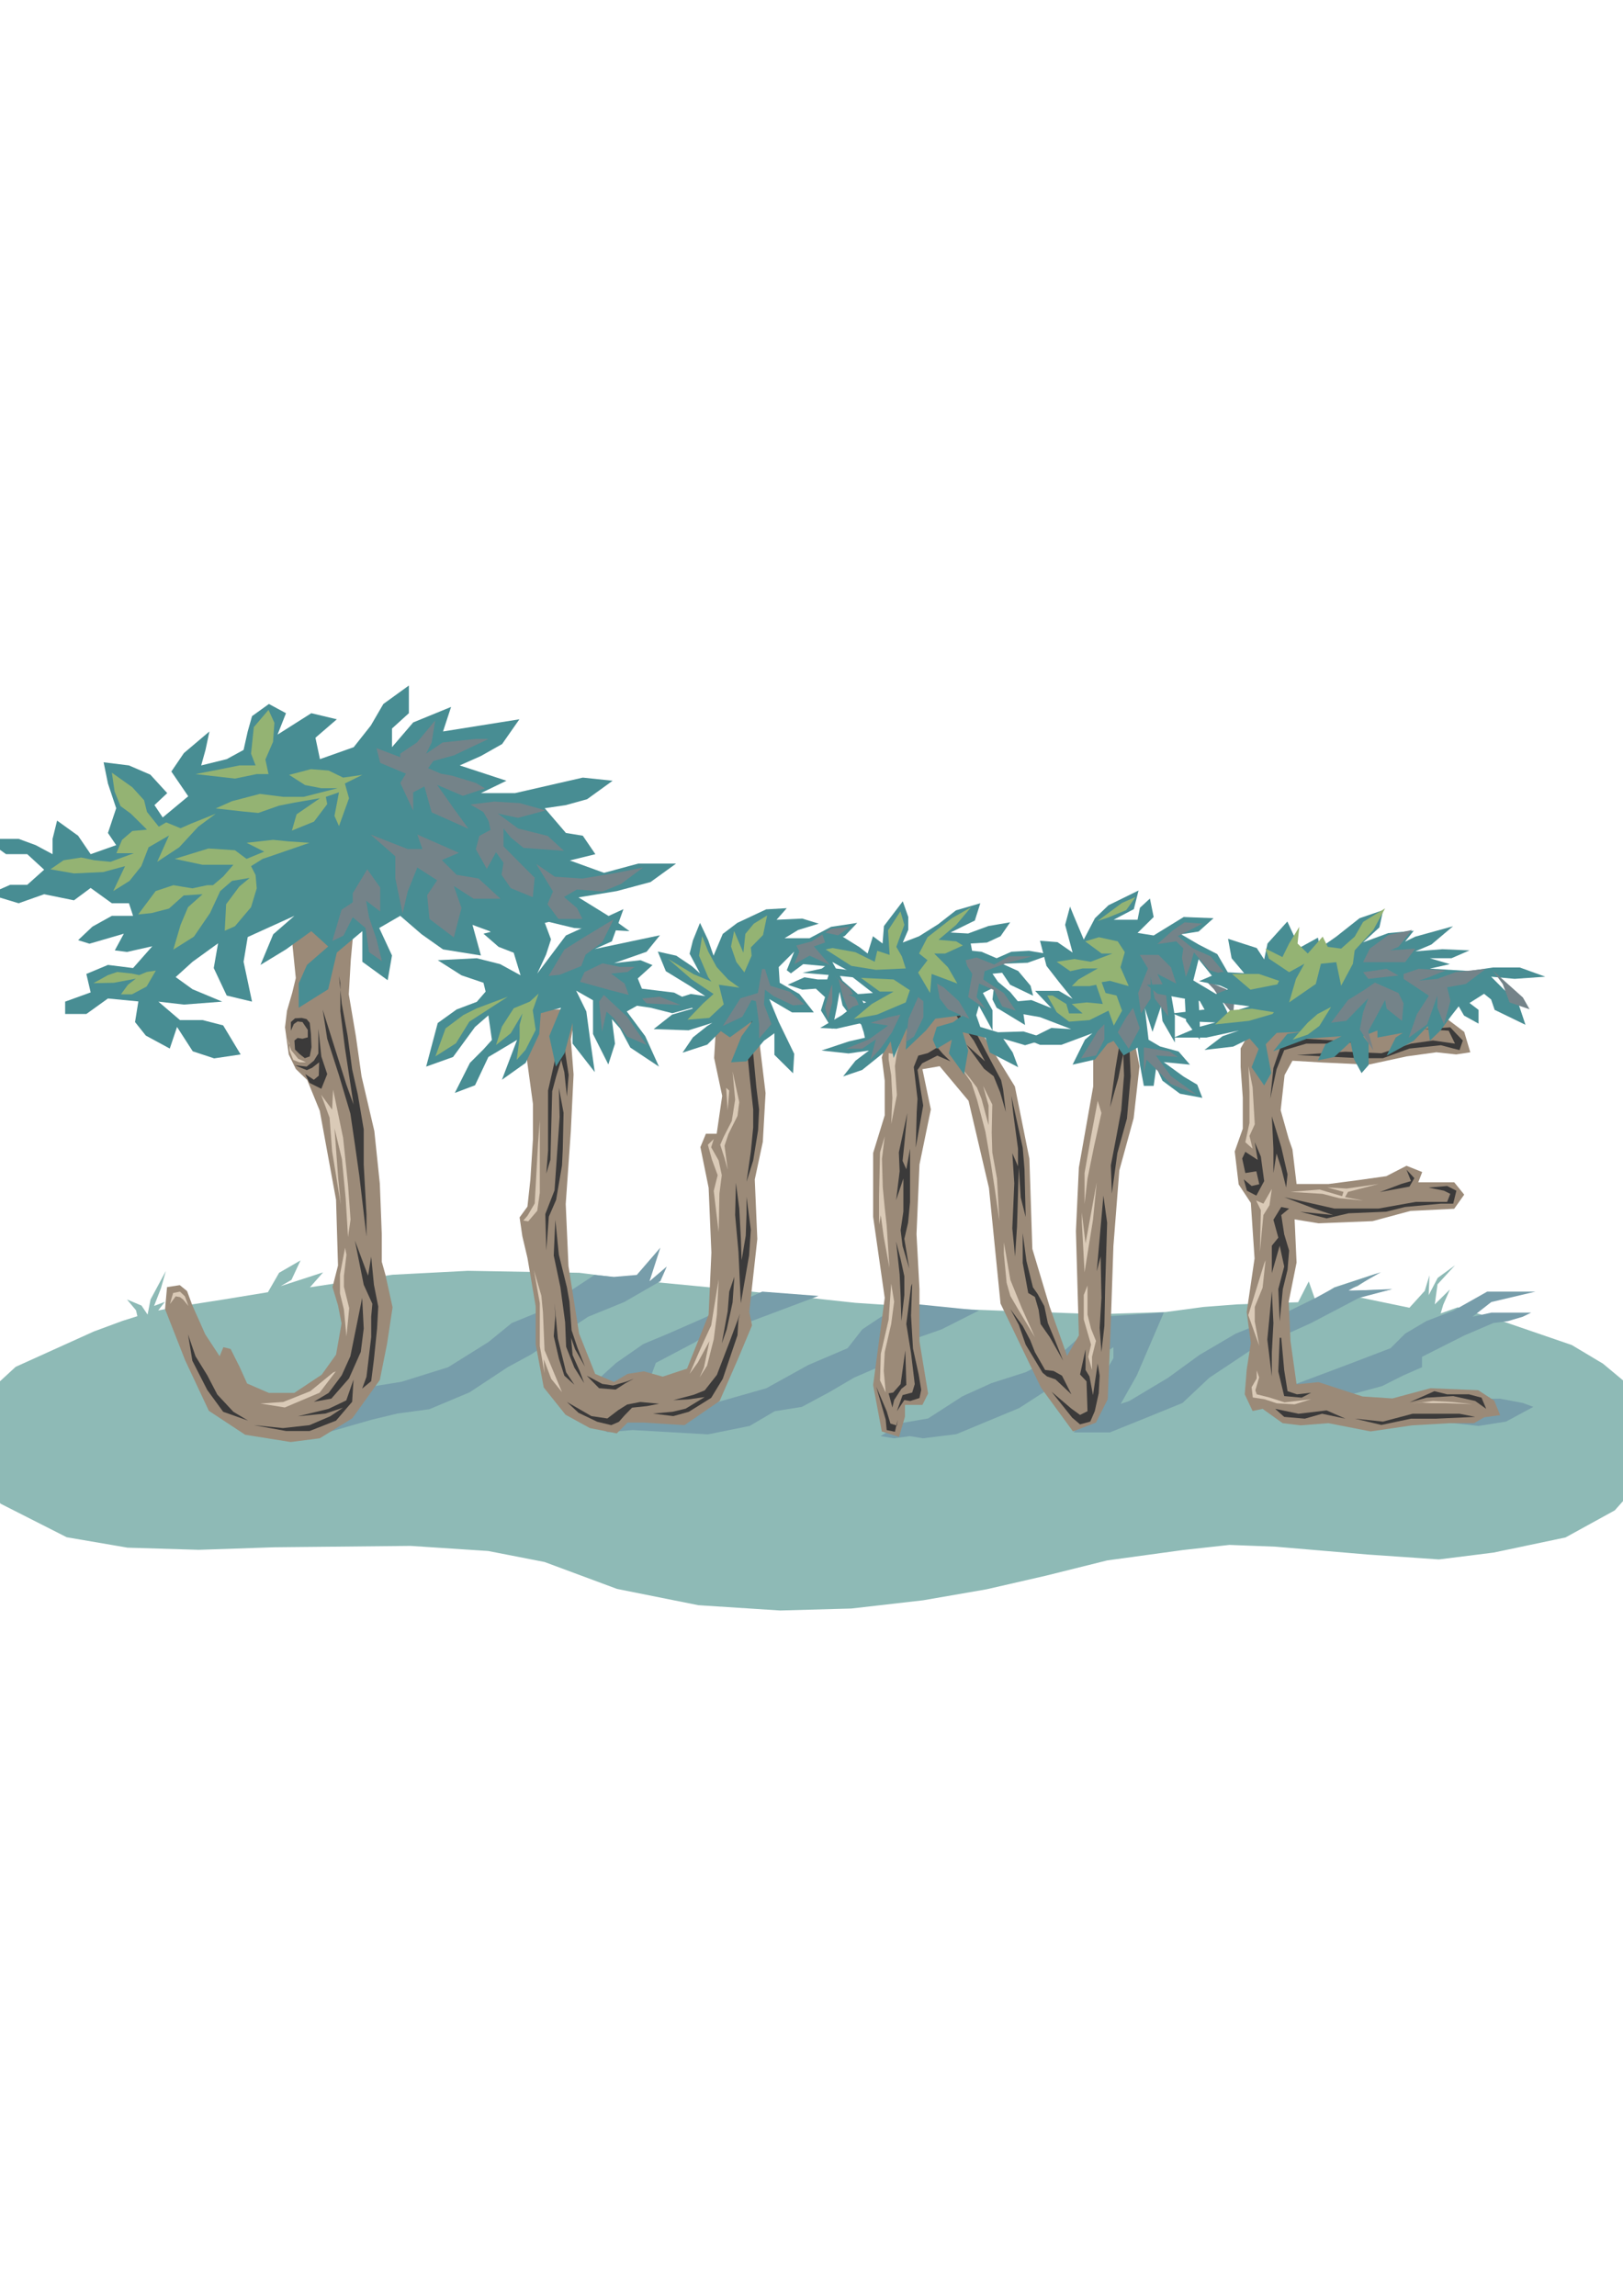 <?xml version="1.0" encoding="utf-8"?>
<!-- Created by UniConvertor 2.0rc4 (https://sk1project.net/) -->
<svg xmlns="http://www.w3.org/2000/svg" height="841.89pt" viewBox="0 0 595.276 841.89" width="595.276pt" version="1.1" xmlns:xlink="http://www.w3.org/1999/xlink" id="f638795e-f60f-11ea-be51-dcc15c148e23">

<g>
	<g>
		<path style="fill:#8ebab6;" d="M 44.918,484.377 L 50.39,482.649 49.886,480.489 46.574,476.529 51.902,478.761 54.134,482.073 55.214,476.529 60.83,466.089 59.03,472.425 56.51,478.905 60.47,477.393 58.022,480.561 65.006,479.193 81.998,476.529 98.27,473.865 102.374,466.737 110.222,462.201 106.91,469.329 102.95,471.633 118.502,466.593 113.678,472.065 143.918,467.457 171.638,466.017 212.462,466.737 236.87,469.833 268.406,472.857 313.694,477.753 342.854,479.697 365.174,480.561 402.974,481.929 427.526,481.137 441.494,479.265 453.806,478.329 476.126,477.537 480.014,469.905 482.39,476.673 489.446,472.065 505.07,466.953 497.942,471.633 491.75,473.793 497.87,473.217 510.254,472.857 497.798,475.593 516.95,479.553 522.566,473.361 524.294,467.673 524.006,474.945 527.318,468.609 533.654,464.001 527.246,470.985 526.238,478.329 531.782,472.857 529.334,478.473 528.398,481.641 534.662,479.409 549.854,484.089 576.494,493.233 587.942,500.073 596.15,506.913 603.494,515.265 607.094,525.201 606.806,531.681 602.702,542.121 592.262,553.857 574.19,563.793 547.838,569.337 527.75,571.857 501.614,570.057 467.774,567.177 450.926,566.529 433.934,568.401 406.07,572.217 383.534,577.833 361.862,582.801 338.606,586.833 312.254,589.857 286.118,590.577 256.094,588.633 226.286,582.657 199.718,572.793 179.054,568.761 150.614,566.889 100.574,567.393 72.926,568.329 46.79,567.537 24.47,563.721 0.206,551.409 -11.458,533.913 -11.89,523.329 -6.13,512.169 5.75,501.225 34.406,488.265 44.918,484.377 44.918,484.377 Z" />
		<path style="fill:#779daa;" d="M 542.294,522.897 L 552.374,521.313 562.382,515.913 558.494,514.473 550.07,512.889 486.926,513.681 506.942,508.281 514.646,504.393 521.558,501.369 521.558,497.553 536.966,489.777 547.694,485.169 553.094,484.449 558.494,482.865 561.59,481.353 546.974,481.353 540.062,482.865 546.974,477.465 563.174,473.649 545.462,473.649 533.078,480.633 523.142,484.449 515.366,489.057 510.038,494.385 493.838,500.577 475.406,507.489 464.606,514.473 542.294,522.897 542.294,522.897 Z" />
		<path style="fill:#779daa;" d="M 393.83,525.273 L 407.078,525.273 420.47,519.873 433.718,514.473 443.51,505.257 458.558,495.249 480.734,485.241 498.446,475.953 510.686,472.713 498.158,473.217 494.63,473.217 506.51,466.521 489.374,472.209 482.534,475.953 468.35,482.937 453.23,489.057 439.982,496.833 428.39,505.257 414.206,513.753 398.222,519.081 393.83,525.273 393.83,525.273 Z" />
		<path style="fill:#779daa;" d="M 322.982,526.641 L 330.758,521.817 340.406,520.161 353.006,512.025 363.662,507.201 376.262,503.169 388.862,496.617 404.342,482.865 426.878,481.281 416.942,504.393 405.71,524.265 396.854,517.929 408.374,498.057 408.374,494.025 373.814,516.345 350.774,525.921 338.534,527.433 333.71,526.641 327.878,527.433 322.982,526.641 322.982,526.641 Z" />
		<path style="fill:#779daa;" d="M 222.83,525.201 L 232.046,524.409 259.694,525.993 274.958,522.897 284.174,517.497 294.11,515.913 304.046,510.585 313.262,505.185 323.918,500.577 327.734,493.665 345.374,487.473 359.054,480.561 336.23,478.257 323.198,482.865 316.286,487.473 310.886,494.385 296.414,500.577 281.078,509.073 254.294,516.705 242.054,513.681 237.446,508.281 240.542,499.785 255.014,492.153 261.998,487.473 275.678,484.449 300.23,475.233 279.566,473.649 257.39,483.657 245.078,489.057 235.934,492.873 225.998,499.785 218.366,506.697 217.574,513.681 211.382,519.009 222.83,525.201 222.83,525.201 Z" />
		<path style="fill:#779daa;" d="M 120.086,525.273 L 136.43,520.593 145.718,518.361 157.454,516.777 172.214,510.585 186.182,501.369 194.678,496.761 215.702,482.865 228.95,477.465 242.198,469.833 244.574,464.433 238.238,469.833 242.198,457.521 233.558,467.529 225.062,468.249 218.078,467.529 197.054,481.353 187.694,485.169 179.126,492.153 164.366,501.369 147.302,506.697 109.142,512.889 120.086,525.273 120.086,525.273 Z" />
		<path style="fill:#9b8a78;" d="M 106.622,340.089 L 108.494,358.665 107.198,363.993 105.254,370.689 104.534,376.737 105.902,386.673 108.494,392.001 112.67,396.033 117.278,407.337 123.254,439.953 123.974,464.073 121.958,471.993 123.974,478.689 125.27,485.313 123.254,496.761 117.998,504.105 107.918,510.801 98.63,510.801 90.638,507.345 87.974,501.441 84.59,494.673 81.926,494.025 80.558,497.337 75.302,489.345 70.55,478.689 68.606,473.433 65.942,471.273 61.262,471.993 60.542,480.057 67.886,498.777 76.598,517.353 89.918,526.137 106.622,528.801 117.278,527.433 129.23,520.089 139.31,506.049 141.974,492.729 143.99,479.409 141.326,467.313 140.03,462.705 140.03,452.697 139.31,434.049 137.294,414.753 132.614,394.737 130.526,379.977 127.934,364.641 128.654,352.041 129.95,338.001 106.622,340.089 106.622,340.089 Z" />
		<path style="fill:#488d93;" d="M 78.542,388.113 L 70.694,385.521 64.934,376.593 62.27,384.513 53.486,379.761 49.526,374.793 50.75,367.233 39.59,366.153 31.67,371.841 23.894,371.841 23.894,367.305 33.254,363.921 31.67,357.153 39.59,353.841 48.806,354.993 55.862,347.001 46.574,349.089 42.11,348.513 45.422,342.393 32.822,346.065 28.646,344.769 33.902,339.801 41.03,335.841 48.806,335.841 47.294,331.233 41.03,331.233 33.254,325.617 27.134,330.153 16.19,327.921 6.83,331.233 -4.114,327.921 3.734,324.465 9.998,324.465 16.19,318.921 9.998,313.233 2.222,313.233 -5.554,307.617 6.83,307.617 13.094,309.921 19.286,313.233 19.286,307.617 20.942,300.921 28.646,306.465 33.254,313.233 42.614,309.921 39.59,305.457 42.614,296.385 39.59,287.313 38.006,279.537 47.294,280.689 55.142,284.073 61.334,290.841 56.654,295.233 59.678,299.769 69.038,291.993 62.846,282.921 67.454,276.153 76.814,268.233 75.374,275.001 73.79,280.689 83.15,278.385 89.342,275.001 90.854,268.233 92.438,262.617 98.63,258.153 104.894,261.537 101.798,269.385 114.182,261.537 123.542,263.769 115.694,270.537 117.35,278.385 129.734,273.993 135.998,266.073 140.606,258.153 149.966,251.385 149.966,261.537 143.774,267.153 143.774,273.993 151.55,264.921 165.446,259.233 162.494,268.233 190.502,263.769 184.166,272.841 176.39,277.233 168.614,280.689 185.75,286.305 176.39,290.841 188.918,290.841 213.758,285.153 224.702,286.305 215.342,293.073 207.566,295.233 199.79,296.385 207.566,305.457 213.758,306.465 218.366,313.233 209.006,315.537 221.534,320.073 234.062,316.689 247.958,316.689 238.598,323.457 226.214,326.769 212.174,329.073 223.118,335.841 230.894,341.457 210.59,340.305 201.302,338.073 191.942,340.305 199.79,348.153 190.502,349.305 179.558,341.457 173.294,339.153 176.39,350.385 162.494,348.153 154.646,342.609 146.798,335.841 139.094,340.305 143.774,350.385 142.19,359.457 132.902,352.689 132.902,347.073 132.902,341.457 123.542,349.305 120.374,362.769 109.574,369.537 109.574,360.609 112.598,353.841 120.374,347.073 114.182,341.457 104.894,348.153 95.534,353.841 100.214,342.609 107.99,335.841 90.854,343.617 89.342,352.689 92.438,367.305 83.15,365.073 78.398,354.993 79.982,345.921 70.622,352.689 64.43,358.305 70.622,362.769 81.494,367.305 67.454,368.385 58.094,367.305 66.014,374.073 74.294,374.073 81.854,376.017 88.262,386.673 78.542,388.113 78.542,388.113 Z" />
		<path style="fill:#94b373;" d="M 94.166,325.761 L 92.078,332.673 86.174,339.657 82.43,341.313 82.934,331.593 87.758,325.113 91.574,321.945 85.094,323.025 80.774,326.769 77.03,334.833 71.126,343.473 63.566,348.225 66.23,339.153 68.966,332.673 74.294,327.921 67.382,328.353 61.982,333.177 55.574,334.833 50.678,335.337 57.086,326.769 63.566,324.609 70.55,325.761 76.022,324.609 78.11,324.609 81.854,321.441 85.598,317.121 74.294,317.121 64.07,314.961 76.454,311.145 86.174,311.793 90.422,314.961 96.902,312.297 90.422,309.057 100.142,307.977 105.974,308.553 113.534,309.057 101.222,313.305 96.326,314.961 92.078,317.625 93.734,320.865 94.166,325.761 94.166,325.761 Z" />
		<path style="fill:#94b373;" d="M 132.902,284.145 L 125.846,285.153 120.518,282.561 114.038,282.057 106.046,284.145 111.878,287.889 117.854,289.041 123.83,289.041 111.374,292.209 103.886,292.209 95.318,291.129 85.094,293.793 79.118,296.457 89.414,297.609 94.742,298.113 102.302,295.449 108.134,294.297 117.35,292.713 108.782,298.617 107.054,304.593 115.19,301.281 120.014,294.873 119.51,292.209 124.334,290.553 122.678,299.193 124.334,302.937 128.006,292.713 126.494,287.313 132.902,284.145 132.902,284.145 Z" />
		<path style="fill:#94b373;" d="M 58.238,303.153 L 53.918,297.753 52.838,293.433 48.518,288.681 41.03,283.353 42.038,290.265 44.198,295.593 48.014,298.401 53.918,304.233 48.518,304.737 44.774,307.977 42.686,312.873 49.094,312.873 40.526,316.041 34.622,315.465 29.798,314.457 23.318,315.465 18.494,318.777 27.134,320.289 37.862,319.785 45.854,317.625 41.534,326.769 47.51,323.025 51.83,317.625 54.494,310.713 61.982,306.393 57.662,316.041 65.726,310.713 72.71,303.153 79.118,298.401 69.974,302.073 66.23,303.729 60.974,301.569 58.238,303.153 58.238,303.153 Z" />
		<path style="fill:#94b373;" d="M 97.334,278.529 L 100.142,272.049 100.646,265.065 98.486,260.313 93.086,266.649 92.078,276.369 93.734,280.689 87.758,280.689 80.27,282.201 71.702,283.857 86.174,285.513 94.166,283.857 98.486,283.857 97.334,278.529 97.334,278.529 Z" />
		<path style="fill:#3b3a3a;" d="M 124.334,357.873 L 125.342,368.097 127.502,379.833 129.158,392.145 131.246,401.433 133.406,414.177 133.406,427.065 134.414,445.353 134.414,453.417 131.822,431.385 130.166,419.649 128.51,408.345 124.334,394.305 120.014,380.913 118.358,370.257 126.998,397.617 129.662,405.033 126.494,384.153 124.838,370.833 124.838,360.537 124.334,357.873 124.334,357.873 Z" />
		<path style="fill:#3b3a3a;" d="M 136.142,460.833 L 137.15,471.129 138.734,479.121 138.302,487.185 137.15,498.489 136.142,506.481 132.83,509.217 134.414,504.897 136.142,490.353 136.142,482.865 136.574,478.113 133.406,471.129 130.166,454.929 134.99,467.817 136.142,460.833 136.142,460.833 Z" />
		<path style="fill:#3b3a3a;" d="M 129.662,505.905 L 129.158,514.041 123.254,520.953 113.534,524.769 104.966,524.769 93.086,522.609 103.814,523.689 113.534,522.609 121.094,519.369 125.846,516.201 119.366,518.361 109.214,519.369 120.518,516.633 126.998,513.537 128.51,509.217 129.662,505.905 129.662,505.905 Z" />
		<path style="fill:#3b3a3a;" d="M 85.598,517.713 L 79.694,511.377 76.022,504.321 71.702,497.337 68.966,489.345 70.55,498.993 76.022,509.721 81.854,517.713 90.998,520.953 85.598,517.713 85.598,517.713 Z" />
		<path style="fill:#3b3a3a;" d="M 133.406,487.185 L 132.326,495.753 128.006,505.473 121.526,512.889 115.118,514.041 120.518,510.801 125.342,504.321 128.51,497.337 132.83,475.953 133.406,487.185 133.406,487.185 Z" />
		<path style="fill:#3b3a3a;" d="M 116.774,377.241 L 117.854,387.393 120.014,393.873 117.854,399.273 113.534,397.113 111.95,393.873 115.118,395.961 116.918,394.449 117.062,389.553 114.47,391.569 112.526,392.433 108.134,390.633 112.454,391.137 115.118,388.977 116.774,386.313 116.774,377.241 116.774,377.241 Z" />
		<path style="fill:#3b3a3a;" d="M 114.038,379.113 L 114.254,384.009 113.606,387.393 111.806,388.041 109.79,386.457 108.206,384.873 107.99,381.561 109.142,380.625 110.942,380.913 112.886,380.409 112.886,377.673 110.942,374.793 109.142,374.577 107.774,375.513 106.694,377.961 106.694,374.793 108.206,373.425 110.654,373.281 112.454,373.713 113.606,375.081 114.038,379.113 114.038,379.113 Z" />
		<path style="fill:#dacab7;" d="M 105.254,380.625 L 106.838,385.161 109.358,388.257 112.238,389.553 109.79,389.553 107.558,388.689 106.19,385.305 106.19,382.713 105.254,380.625 105.254,380.625 Z" />
		<path style="fill:#dacab7;" d="M 122.174,399.561 L 125.846,417.273 127.646,434.481 128.582,447.225 127.646,453.633 126.782,439.377 125.414,425.121 122.678,413.745 124.046,432.033 124.982,441.753 121.814,422.169 120.878,409.857 117.782,401.433 121.814,406.905 122.174,399.561 122.174,399.561 Z" />
		<path style="fill:#dacab7;" d="M 127.07,460.113 L 126.134,467.889 126.134,471.849 128.078,479.697 127.07,490.065 126.134,480.201 124.694,474.297 124.694,467.385 126.566,457.593 127.07,460.113 127.07,460.113 Z" />
		<path style="fill:#dacab7;" d="M 123.182,502.881 L 117.206,510.729 104.462,516.129 95.534,514.689 103.886,514.113 113.822,510.153 122.174,503.313 123.182,502.881 123.182,502.881 Z" />
		<path style="fill:#dacab7;" d="M 69.11,478.905 L 67.166,476.529 66.014,475.665 64.43,475.377 62.342,478.185 63.494,474.153 66.014,473.649 67.814,475.377 69.11,478.905 69.11,478.905 Z" />
		<path style="fill:#94b373;" d="M 57.158,355.929 L 53.774,361.761 48.374,364.641 44.342,364.641 46.934,361.113 49.814,358.881 41.75,360.393 34.262,360.537 39.59,357.585 42.974,356.433 48.374,357.009 51.038,357.585 53.774,356.433 57.158,355.929 57.158,355.929 Z" />
		<path style="fill:#748389;" d="M 172.502,295.017 L 181.286,293.937 190.646,294.513 200.15,297.177 189.998,299.913 182.582,298.329 189.998,303.801 200.87,306.537 206.846,312.009 192.014,310.929 187.334,307.113 184.67,303.801 184.67,310.353 190.646,316.401 196.118,321.873 195.398,329.001 187.334,325.689 183.95,320.793 184.67,316.401 181.934,312.513 178.55,318.633 174.518,311.433 175.814,306.537 179.918,304.305 179.198,301.065 177.254,297.753 172.502,295.017 172.502,295.017 Z" />
		<path style="fill:#748389;" d="M 146.798,276.369 L 152.918,272.265 159.614,264.201 158.318,272.265 156.302,276.369 162.35,272.265 174.518,270.969 179.198,270.969 166.454,277.017 158.966,279.033 157.022,281.697 161.702,283.713 165.734,284.433 174.518,287.097 177.902,289.113 169.766,291.849 160.334,287.817 166.454,296.529 171.854,303.945 158.318,297.897 155.654,288.393 151.55,290.553 151.55,297.249 146.798,287.097 148.886,283.713 139.454,279.753 138.086,274.353 146.798,277.665 146.798,276.369 146.798,276.369 Z" />
		<path style="fill:#748389;" d="M 162.062,315.393 L 167.462,320.793 175.526,322.161 183.59,329.577 173.726,329.577 166.454,324.897 169.262,332.961 166.454,343.761 157.526,336.993 156.662,328.281 160.334,322.809 153.062,318.129 149.534,326.913 147.662,334.977 144.998,322.161 144.998,314.025 135.926,306.033 149.534,311.361 154.934,311.361 153.062,306.033 168.326,312.729 162.062,315.393 162.062,315.393 Z" />
		<path style="fill:#748389;" d="M 134.702,318.777 L 139.454,325.473 139.454,334.257 133.334,329.577 133.334,324.897 135.35,336.345 138.086,344.409 140.102,352.473 135.35,349.161 134.054,340.305 129.374,336.345 125.99,343.113 121.886,345.057 125.27,333.609 129.374,330.873 129.374,327.561 134.702,318.777 134.702,318.777 Z" />
		<path style="fill:#748389;" d="M 203.534,321.513 L 213.614,322.161 225.782,320.145 235.862,318.129 227.726,324.177 221.03,326.913 211.598,326.193 206.846,328.929 211.598,332.961 213.614,336.993 204.83,336.993 200.798,331.593 202.814,326.913 196.694,316.833 203.534,321.513 203.534,321.513 Z" />
		<path style="fill:#9b8a78;" d="M 194.534,370.113 L 192.59,381.993 193.454,389.985 195.47,404.817 195.47,417.705 194.534,432.537 193.454,442.473 190.574,446.433 191.582,453.345 193.454,461.265 196.478,479.049 196.478,492.945 199.43,508.785 207.422,518.793 216.35,523.689 226.214,525.633 230.174,521.673 236.15,521.673 251.054,522.609 263.942,513.753 270.854,497.913 275.822,486.033 274.814,481.065 277.766,454.353 276.83,432.537 279.782,418.713 280.79,400.857 278.774,384.081 278.774,373.137 262.862,372.201 261.926,387.969 264.878,401.865 262.862,415.761 258.902,415.761 256.886,420.657 259.91,435.561 260.918,459.321 259.91,482.073 251.99,501.873 243.062,504.825 236.15,502.881 230.174,503.817 225.206,506.769 218.294,503.817 212.39,488.985 208.502,464.289 207.494,441.537 209.366,414.753 210.374,394.017 209.366,381.129 211.454,370.185 194.534,370.113 194.534,370.113 Z" />
		<path style="fill:#3b3a3a;" d="M 276.902,377.313 L 276.254,386.313 277.406,398.625 278.414,406.833 278.054,414.393 276.254,425.553 273.806,433.401 275.39,422.313 276.254,413.457 276.254,406.833 275.03,395.673 273.806,383.001 275.966,372.993 276.902,377.313 276.902,377.313 Z" />
		<path style="fill:#3b3a3a;" d="M 273.806,438.873 L 275.39,450.969 274.742,460.401 271.718,477.897 270.854,459.105 269.63,445.569 269.918,433.761 271.142,443.193 271.718,453.993 272.006,462.129 273.518,453.129 273.806,445.209 273.806,438.873 273.806,438.873 Z" />
		<path style="fill:#3b3a3a;" d="M 270.854,483.873 L 270.494,489.633 265.094,505.617 260.846,512.601 252.638,517.713 246.95,519.297 239.39,518.361 246.662,517.713 251.486,516.561 258.47,512.313 252.35,513.177 246.95,513.465 254.51,511.449 258.47,509.865 262.934,504.177 267.47,492.369 271.43,481.713 270.854,483.873 270.854,483.873 Z" />
		<path style="fill:#3b3a3a;" d="M 269.342,468.177 L 268.694,477.609 266.534,487.545 264.734,492.657 266.894,480.921 267.47,473.649 269.342,468.177 269.342,468.177 Z" />
		<path style="fill:#3b3a3a;" d="M 237.302,515.625 L 231.83,516.201 229.094,519.009 227.006,521.385 224.198,522.609 219.086,521.385 212.174,518.073 207.926,514.113 216.926,519.297 222.758,520.161 226.718,517.137 230.03,515.049 234.854,514.113 241.766,514.761 237.302,515.625 237.302,515.625 Z" />
		<path style="fill:#3b3a3a;" d="M 232.406,505.617 L 229.454,507.201 225.782,509.577 219.734,509.073 215.198,504.465 220.886,507.489 224.846,508.065 230.03,506.553 232.406,505.617 232.406,505.617 Z" />
		<path style="fill:#3b3a3a;" d="M 208.862,477.321 L 209.654,487.833 211.814,494.241 214.55,501.153 210.95,494.817 209.438,490.569 210.014,496.905 212.534,502.593 214.262,507.201 210.662,501.513 207.638,493.881 207.278,484.881 205.55,472.065 203.102,460.401 203.678,447.297 204.974,460.113 207.926,472.065 208.862,477.321 208.862,477.321 Z" />
		<path style="fill:#3b3a3a;" d="M 203.966,440.025 L 201.302,446.145 200.366,458.529 200.006,445.209 203.39,436.497 205.262,409.569 204.974,398.913 206.702,408.057 206.414,421.377 206.126,427.353 203.966,440.025 203.966,440.025 Z" />
		<path style="fill:#3b3a3a;" d="M 208.214,371.481 L 206.99,377.313 206.99,383.865 208.574,394.161 207.926,402.081 206.99,393.225 205.838,388.689 203.966,394.809 202.526,400.209 201.878,425.265 200.366,430.377 201.014,421.953 201.014,399.921 203.678,388.113 204.974,384.513 205.262,377.601 206.414,370.041 208.214,371.481 208.214,371.481 Z" />
		<path style="fill:#3b3a3a;" d="M 203.39,477.897 L 204.614,490.857 207.638,503.241 210.662,507.777 206.99,504.465 204.974,498.129 203.102,489.993 203.678,482.433 203.39,477.897 203.39,477.897 Z" />
		<path style="fill:#dacab7;" d="M 197.99,410.793 L 197.99,437.361 197.054,443.985 193.742,447.873 191.942,447.585 193.454,445.857 196.118,441.321 197.342,419.289 197.99,410.793 197.99,410.793 Z" />
		<path style="fill:#dacab7;" d="M 195.83,465.801 L 198.566,475.161 199.142,481.209 199.718,495.105 206.126,510.513 202.166,505.617 199.43,498.417 199.718,503.529 197.99,493.593 197.99,477.897 195.83,465.801 195.83,465.801 Z" />
		<path style="fill:#dacab7;" d="M 252.926,503.817 L 255.95,499.641 260.198,491.793 258.182,501.513 256.598,505.113 259.334,500.793 261.782,491.145 262.934,482.073 263.582,469.113 260.846,486.033 258.182,491.793 256.31,495.969 252.926,503.817 252.926,503.817 Z" />
		<path style="fill:#dacab7;" d="M 263.582,451.833 L 263.87,437.649 264.734,430.953 263.582,425.553 260.846,420.729 261.782,417.705 259.622,419.793 261.134,425.265 263.222,430.953 261.782,436.713 263.582,451.833 263.582,451.833 Z" />
		<path style="fill:#dacab7;" d="M 266.894,407.193 L 267.47,399.921 266.318,398.913 266.894,407.193 266.894,407.193 Z" />
		<path style="fill:#dacab7;" d="M 269.63,403.233 L 268.406,411.081 265.454,416.841 264.158,419.793 265.742,424.689 266.894,428.937 265.742,420.153 267.182,415.833 270.494,409.209 271.142,404.169 268.694,392.937 269.63,403.233 269.63,403.233 Z" />
		<path style="fill:#488d93;" d="M 197.774,379.185 L 192.806,389.769 184.094,395.961 189.638,381.345 179.126,387.609 174.23,397.977 166.814,400.785 172.358,389.769 177.326,384.801 180.422,381.345 179.126,372.345 174.23,376.593 166.166,387.609 156.302,391.137 160.55,375.153 167.462,370.185 174.878,367.377 178.118,363.633 177.326,360.393 169.262,357.657 160.55,352.113 174.878,351.393 183.446,353.553 190.934,357.657 188.414,349.377 182.87,347.217 177.326,342.393 185.894,340.233 193.382,343.833 185.894,333.393 198.998,336.201 202.094,344.481 200.294,350.025 197.054,357.009 207.566,343.041 218.15,338.217 228.662,333.393 224.414,345.201 218.15,348.009 242.054,342.969 237.158,349.017 225.206,353.193 234.926,352.113 239.318,353.913 233.918,358.809 235.43,362.553 247.238,363.993 256.526,368.817 246.59,371.553 238.598,369.537 233.63,368.817 229.886,370.905 236.654,379.977 241.694,391.137 231.182,384.153 227.438,377.169 224.414,373.713 225.566,382.713 223.118,390.345 217.502,379.185 217.502,370.905 217.502,366.801 211.31,363.273 215.054,370.905 216.278,379.977 218.15,393.153 210.014,382.713 210.014,375.153 207.062,386.241 203.894,391.137 201.446,379.977 205.766,369.537 198.35,371.553 197.774,379.185 197.774,379.185 Z" />
		<path style="fill:#94b373;" d="M 197.558,364.353 L 195.398,370.473 196.478,377.673 192.734,385.017 189.494,388.689 190.574,380.769 190.574,375.873 191.654,371.625 187.334,378.897 181.934,383.217 184.094,376.449 188.414,369.753 194.318,367.305 197.558,364.353 197.558,364.353 Z" />
		<path style="fill:#94b373;" d="M 174.878,369.753 L 169.982,372.201 163.43,377.097 159.686,387.393 167.246,382.569 172.142,374.649 186.254,365.505 174.878,369.753 174.878,369.753 Z" />
		<path style="fill:#748389;" d="M 214.406,356.433 L 220.958,353.265 227.366,354.561 232.766,354.561 230.174,356.433 224.126,357.009 229.094,360.681 230.606,364.857 223.622,363.057 212.75,360.033 214.406,356.433 214.406,356.433 Z" />
		<path style="fill:#748389;" d="M 235.502,366.153 L 241.982,365.505 249.614,368.529 237.158,367.953 235.502,366.153 235.502,366.153 Z" />
		<path style="fill:#748389;" d="M 221.462,364.857 L 230.03,372.849 237.158,383.217 230.03,380.121 225.206,373.425 222.47,370.977 220.814,378.321 219.734,367.305 221.462,364.857 221.462,364.857 Z" />
		<path style="fill:#748389;" d="M 214.766,350.097 L 220.958,345.417 225.062,337.137 214.334,343.617 206.99,348.225 201.23,357.873 205.334,357.441 213.182,354.273 214.766,350.097 214.766,350.097 Z" />
		<path style="fill:#488d93;" d="M 264.374,378.105 L 259.406,383.073 250.334,386.025 254.15,380.409 259.406,376.233 261.278,375.081 252.566,377.817 239.75,377.385 246.518,372.057 254.15,369.825 248.39,366.081 253.358,364.497 258.686,365.289 252.926,361.473 244.214,356.145 241.262,348.945 248.03,350.457 253.718,354.273 256.742,356.937 252.926,349.737 254.15,344.841 256.742,338.433 259.766,344.841 261.71,350.457 265.094,342.465 270.422,338.433 281.006,333.465 288.566,333.033 284.822,337.281 294.254,336.849 300.302,338.721 292.742,341.025 287.774,344.049 296.918,344.049 304.838,339.873 314.414,338.433 309.806,343.257 303.398,345.633 307.574,349.737 313.982,351.249 319.31,359.961 312.83,356.937 305.27,352.761 309.014,359.601 315.494,365.289 317.726,369.825 319.31,378.105 312.47,373.281 309.014,368.673 307.934,363.705 306.854,369.825 305.27,377.385 301.094,370.545 302.606,365.649 299.222,362.553 294.254,362.913 288.926,361.113 295.046,358.377 299.942,359.169 303.398,359.169 304.118,356.937 299.654,356.577 302.606,354.273 294.614,353.553 290.078,356.937 288.566,355.785 291.302,348.945 285.614,354.633 285.974,360.393 293.174,364.497 298.502,371.265 290.51,371.265 282.158,366.369 285.614,374.721 291.302,386.457 290.87,393.585 284.03,386.817 284.03,378.897 280.214,381.633 273.806,389.193 268.118,389.553 271.934,380.049 276.038,374.361 267.686,380.409 264.374,378.105 264.374,378.105 Z" />
		<path style="fill:#94b373;" d="M 275.39,347.433 L 279.854,342.897 281.366,335.697 276.47,338.721 273.374,342.465 272.654,349.377 270.854,345.201 269.27,341.385 268.118,347.073 270.062,352.761 273.014,356.577 275.678,350.457 275.39,347.433 275.39,347.433 Z" />
		<path style="fill:#94b373;" d="M 267.038,359.169 L 262.862,354.633 259.766,348.945 257.534,343.257 256.382,350.457 259.766,358.377 260.918,359.961 254.51,357.297 245.006,351.609 253.718,359.169 261.71,364.497 257.894,367.953 252.134,373.929 260.126,373.281 265.454,368.313 263.654,361.113 271.214,362.193 267.038,359.169 267.038,359.169 Z" />
		<path style="fill:#748389;" d="M 306.062,357.729 L 311.678,362.553 314.414,367.161 317.366,374.721 311.678,371.697 309.014,364.929 307.574,359.169 306.062,357.729 306.062,357.729 Z" />
		<path style="fill:#748389;" d="M 305.27,361.113 L 305.27,367.521 303.686,373.929 302.606,369.465 304.838,361.833 305.27,361.113 305.27,361.113 Z" />
		<path style="fill:#748389;" d="M 292.094,346.713 L 297.71,345.201 304.838,340.593 311.75,339.873 304.838,344.841 298.502,347.073 304.478,353.913 296.918,350.457 291.302,353.553 293.174,348.945 292.094,346.713 292.094,346.713 Z" />
		<path style="fill:#748389;" d="M 280.574,355.353 L 282.518,361.473 289.718,363.705 295.046,368.313 290.87,368.673 283.742,365.289 280.574,362.913 280.214,368.313 282.95,375.513 278.414,380.841 278.414,375.513 277.262,367.161 275.678,366.729 272.294,372.849 265.094,376.233 271.574,366.081 277.982,364.137 279.494,355.353 280.574,355.353 280.574,355.353 Z" />
		<path style="fill:#9b8a78;" d="M 329.75,366.585 L 323.414,387.753 324.494,396.321 324.494,408.993 320.246,422.817 320.246,446.217 324.494,475.953 320.246,507.921 323.414,524.913 329.75,526.929 331.91,519.513 331.91,515.193 338.318,515.193 340.406,511.017 337.238,491.865 337.238,472.713 336.158,452.553 337.238,427.065 341.414,406.833 338.318,392.073 344.654,390.993 355.238,403.665 362.726,435.633 366.974,478.041 381.806,508.857 393.542,524.913 401.966,521.673 406.286,513.105 407.294,488.697 408.374,456.873 410.534,429.225 415.79,410.073 417.95,390.993 412.694,365.505 405.206,362.265 400.958,378.177 400.958,398.409 395.702,428.145 394.622,451.473 395.702,489.705 391.382,497.193 384.974,479.121 378.638,457.953 377.558,424.905 372.23,398.409 358.478,376.089 347.822,363.345 329.75,366.585 329.75,366.585 Z" />
		<path style="fill:#3b3a3a;" d="M 412.262,374.073 L 414.35,386.169 414.71,394.665 413.342,410.145 409.814,422.889 407.798,437.721 407.438,427.353 409.526,416.409 411.254,407.049 412.262,394.377 411.974,386.457 410.174,395.385 407.15,406.113 409.094,391.929 410.534,383.361 410.894,368.889 412.262,374.073 412.262,374.073 Z" />
		<path style="fill:#3b3a3a;" d="M 406.07,448.377 L 405.35,472.065 405.062,486.249 403.982,495.825 403.334,486.969 403.982,475.881 403.694,460.761 402.254,466.233 404.702,438.441 406.07,448.377 406.07,448.377 Z" />
		<path style="fill:#3b3a3a;" d="M 403.334,504.465 L 402.974,510.945 401.534,517.497 399.878,521.313 396.134,522.321 393.254,519.873 385.694,510.369 392.966,516.561 396.134,518.865 398.87,517.497 398.51,506.553 396.134,504.033 398.15,494.817 398.15,502.377 399.59,504.753 400.886,511.593 402.614,500.001 403.334,504.465 403.334,504.465 Z" />
		<path style="fill:#3b3a3a;" d="M 392.966,511.305 L 387.134,505.833 384.038,504.753 382.382,503.385 376.19,493.089 373.67,485.817 370.574,480.057 375.11,486.249 377.846,491.433 379.574,495.825 383.318,502.377 386.414,502.737 389.51,504.465 392.966,511.305 392.966,511.305 Z" />
		<path style="fill:#3b3a3a;" d="M 389.942,498.993 L 385.046,490.353 381.662,485.529 380.942,480.345 379.574,475.593 377.126,474.153 375.11,463.137 375.11,452.193 376.478,462.417 378.854,472.065 380.582,474.513 383.03,478.977 384.326,485.169 386.774,491.073 389.942,498.993 389.942,498.993 Z" />
		<path style="fill:#3b3a3a;" d="M 370.934,401.865 L 375.11,420.873 375.758,428.793 376.19,446.289 374.39,439.161 373.67,428.073 373.022,449.745 372.302,460.761 371.294,450.465 372.014,433.905 371.294,422.889 373.382,427.713 373.382,421.233 371.654,408.489 370.934,401.865 370.934,401.865 Z" />
		<path style="fill:#3b3a3a;" d="M 368.918,407.769 L 367.91,399.489 367.19,396.105 358.55,379.833 352.358,372.705 347.174,366.153 352.358,375.081 357.182,381.633 361.286,389.193 354.446,383.073 360.926,391.929 364.454,394.665 366.83,400.569 368.918,407.769 368.918,407.769 Z" />
		<path style="fill:#3b3a3a;" d="M 348.614,389.193 L 343.79,387.105 338.246,389.913 336.518,392.361 337.526,398.841 338.606,405.393 335.87,420.873 336.23,407.769 336.518,402.945 335.15,391.281 336.806,387.105 340.334,386.169 343.79,384.081 345.806,386.457 348.614,389.193 348.614,389.193 Z" />
		<path style="fill:#3b3a3a;" d="M 333.782,426.633 L 333.782,440.817 333.062,448.377 331.694,454.281 333.494,465.225 331.046,456.945 330.326,451.113 331.334,444.273 331.334,432.177 328.67,440.097 329.966,429.513 329.678,422.601 332.774,408.129 331.694,419.505 331.046,425.697 332.414,428.793 333.782,421.233 333.782,426.633 333.782,426.633 Z" />
		<path style="fill:#3b3a3a;" d="M 334.574,470.697 L 334.142,482.433 334.862,494.529 336.95,504.033 337.886,509.649 337.238,512.673 333.854,513.753 331.694,513.393 328.958,517.497 331.046,511.593 334.574,510.657 335.51,507.561 334.142,496.185 332.414,485.529 334.142,471.777 334.574,470.697 334.574,470.697 Z" />
		<path style="fill:#3b3a3a;" d="M 330.326,461.769 L 331.694,468.033 331.694,474.873 330.614,484.449 330.326,475.233 329.966,467.313 328.67,455.289 330.326,461.769 330.326,461.769 Z" />
		<path style="fill:#3b3a3a;" d="M 329.246,520.593 L 328.238,525.057 325.214,524.409 324.854,520.593 321.398,508.569 325.214,517.497 326.582,522.033 328.958,522.753 329.246,520.593 329.246,520.593 Z" />
		<path style="fill:#3b3a3a;" d="M 332.414,507.849 L 330.614,509.289 327.95,513.393 327.302,516.129 325.934,510.945 327.59,510.657 330.326,507.561 332.054,495.177 332.414,507.849 332.414,507.849 Z" />
		<path style="fill:#dacab7;" d="M 332.414,375.081 L 330.326,381.633 328.958,386.169 328.238,390.921 328.958,401.577 326.87,412.233 327.302,402.585 326.87,394.377 325.934,388.473 325.934,386.169 327.302,386.457 328.67,382.353 332.414,375.081 332.414,375.081 Z" />
		<path style="fill:#dacab7;" d="M 324.494,416.697 L 323.486,424.977 323.774,435.345 324.494,442.905 325.214,449.385 326.222,464.937 324.134,453.561 323.054,445.641 322.406,449.097 322.406,438.729 322.766,422.601 324.494,416.697 324.494,416.697 Z" />
		<path style="fill:#dacab7;" d="M 326.87,470.697 L 327.95,477.321 326.87,485.529 324.494,495.825 324.134,502.737 324.854,510.657 322.766,506.193 323.054,496.473 325.934,483.873 326.87,470.697 326.87,470.697 Z" />
		<path style="fill:#dacab7;" d="M 352.358,391.281 L 355.742,395.385 358.334,398.841 359.99,402.945 362.582,412.593 362.582,405.393 360.566,398.193 363.95,405.033 363.734,415.329 363.95,422.601 365.678,432.177 366.542,447.729 364.814,435.633 363.374,426.345 361.43,415.041 358.334,403.233 356.318,397.113 352.358,391.281 352.358,391.281 Z" />
		<path style="fill:#dacab7;" d="M 368.198,455.577 L 370.574,469.329 374.75,479.625 379.574,490.353 373.382,480.057 370.574,475.233 369.206,470.409 368.198,459.753 368.198,455.577 368.198,455.577 Z" />
		<path style="fill:#dacab7;" d="M 403.982,408.129 L 401.246,420.513 398.87,432.177 397.79,441.537 397.79,430.161 400.166,416.697 402.614,403.665 403.982,408.129 403.982,408.129 Z" />
		<path style="fill:#dacab7;" d="M 402.254,433.545 L 400.886,447.297 398.87,459.753 397.79,466.593 396.782,448.017 396.782,444.633 398.15,455.937 402.254,433.545 402.254,433.545 Z" />
		<path style="fill:#dacab7;" d="M 398.87,471.417 L 398.87,482.073 400.166,487.257 401.966,491.721 400.526,497.553 400.526,502.377 399.158,497.553 400.166,493.089 397.502,483.873 397.502,474.873 398.87,471.417 398.87,471.417 Z" />
		<path style="fill:#488d93;" d="M 326.654,381.921 L 324.206,385.953 316.214,392.361 309.23,394.737 313.766,388.977 318.734,385.233 311.246,386.313 301.31,385.233 311.246,381.921 317.222,380.553 316.79,378.537 315.71,375.225 312.758,375.873 306.782,377.241 300.806,376.953 308.798,372.273 312.758,369.177 317.726,367.521 311.246,364.785 320.174,364.137 312.758,358.377 306.35,357.729 294.326,356.721 303.326,354.777 311.246,355.713 308.798,353.409 303.758,349.017 301.31,341.673 308.798,343.329 315.278,347.361 318.23,349.665 320.174,343.329 323.702,345.993 324.206,339.585 331.118,330.513 333.134,336.273 333.134,340.953 331.118,345.633 337.094,343.329 344.078,338.937 350.63,333.825 359.558,331.233 357.542,337.569 348.614,341.961 355.094,342.321 362.51,339.585 370.502,338.217 366.974,343.329 362.006,345.633 356.03,345.993 356.534,348.657 359.99,349.017 365.534,351.393 370.934,349.017 377.414,348.657 385.406,350.025 376.91,353.049 367.55,353.409 373.454,356.073 377.99,361.473 378.926,365.145 370.502,361.113 367.55,356.721 364.022,357.081 366.038,360.033 370.502,363.777 374.966,369.177 375.974,375.873 365.534,369.537 364.022,366.513 364.526,362.121 360.494,364.137 364.022,370.473 364.022,377.889 359.054,368.817 358.046,372.273 359.558,376.593 366.038,378.537 375.398,378.249 383.894,380.913 375.974,383.289 367.982,380.913 371.438,385.953 373.454,391.353 363.014,385.953 361.502,380.553 353.078,378.537 355.094,385.233 353.582,394.017 348.038,386.313 349.118,381.273 343.574,384.585 342.134,381.273 343.574,376.593 349.55,374.865 353.078,372.273 343.07,373.569 339.614,377.889 332.198,384.945 332.63,378.897 332.63,376.953 327.734,387.969 326.654,381.921 326.654,381.921 Z" />
		<path style="fill:#488d93;" d="M 406.214,382.713 L 401.606,388.545 393.398,390.417 397.934,381.273 400.67,378.897 389.294,383.145 381.446,383.145 376.91,381.273 385.622,376.953 392.894,377.385 381.446,372.993 373.238,371.553 366.902,367.737 378.278,366.729 385.622,369.681 379.646,363.345 388.358,363.345 393.398,366.297 388.358,360.033 383.822,354.201 381.446,344.985 387.854,345.489 393.398,349.305 390.662,339.153 392.462,332.457 393.83,335.841 397.502,344.553 401.606,336.705 406.574,331.953 417.59,326.553 415.862,333.393 408.446,337.281 417.23,337.281 418.094,332.889 421.766,329.505 423.134,336.273 417.23,342.105 423.134,343.041 434.15,336.273 445.094,336.705 439.622,341.601 433.214,342.609 439.622,346.353 446.462,349.881 451.502,358.593 444.662,358.017 439.622,351.753 437.678,359.529 447.326,365.289 450.134,371.121 450.998,378.393 443.654,373.569 439.622,366.297 440.054,375.441 440.054,381.273 435.014,374.433 434.582,366.729 435.014,361.905 432.278,362.913 429.47,364.353 430.91,372.633 430.91,382.281 426.374,374.433 425.798,369.105 422.702,378.393 419.894,369.681 421.262,381.273 425.438,383.721 432.278,385.593 436.454,390.417 426.806,389.481 434.15,394.809 439.118,397.761 440.99,402.585 432.782,401.073 426.374,396.321 424.07,391.425 423.134,398.193 419.534,398.193 418.094,390.417 417.23,384.153 412.118,387.033 408.446,381.705 406.214,382.713 406.214,382.713 Z" />
		<path style="fill:#94b373;" d="M 337.094,349.665 L 340.19,343.689 349.118,336.705 356.174,332.673 350.702,339.153 344.222,344.625 350.702,345.201 353.15,346.713 346.67,349.665 342.638,349.665 347.678,354.705 351.134,360.681 341.702,357.153 341.126,364.137 336.734,356.649 340.19,352.113 337.094,349.665 337.094,349.665 Z" />
		<path style="fill:#94b373;" d="M 330.758,350.673 L 328.742,347.217 331.694,339.153 330.254,334.185 325.718,341.169 326.294,350.169 321.758,348.657 320.822,352.689 313.694,349.161 305.342,347.649 302.822,348.153 312.254,354.201 321.254,355.641 332.198,355.137 330.758,350.673 330.758,350.673 Z" />
		<path style="fill:#94b373;" d="M 333.71,363.129 L 327.734,359.169 315.782,358.593 322.694,363.633 327.734,363.633 319.742,368.169 313.19,373.641 321.686,372.057 332.198,367.593 333.71,363.129 333.71,363.129 Z" />
		<path style="fill:#94b373;" d="M 412.55,349.161 L 409.958,345.201 403.046,343.689 398.006,345.201 404.054,349.665 408.014,349.665 400.022,352.689 394.046,351.681 387.566,352.689 392.534,356.145 397.07,355.137 402.614,355.137 395.558,359.169 393.11,361.617 399.59,361.617 402.038,361.113 404.486,368.169 398.582,367.593 393.11,368.169 397.07,371.625 392.102,371.625 391.094,368.169 386.054,365.073 384.11,365.073 387.566,371.193 392.102,374.649 399.59,374.073 406.574,370.617 408.518,376.089 411.542,370.617 409.526,365.073 405.494,364.137 404.054,360.177 407.078,359.673 413.99,361.617 410.966,354.705 412.55,349.161 412.55,349.161 Z" />
		<path style="fill:#94b373;" d="M 406.574,336.417 L 413.054,333.753 416.51,328.929 411.542,331.089 402.614,337.713 406.574,336.417 406.574,336.417 Z" />
		<path style="fill:#748389;" d="M 424.502,346.209 L 429.974,341.313 434.51,338.217 440.99,338.721 435.95,341.313 431.99,343.257 437.534,347.793 444.014,350.673 449.918,357.729 443.438,355.713 437.894,349.233 436.454,354.273 434.942,358.233 433.502,351.249 434.006,347.793 431.414,345.201 424.502,346.209 424.502,346.209 Z" />
		<path style="fill:#748389;" d="M 442.286,359.673 L 449.774,362.769 452.726,366.873 452.294,372.057 447.254,365.793 445.238,362.769 442.286,359.673 442.286,359.673 Z" />
		<path style="fill:#748389;" d="M 418.022,350.169 L 424.934,350.169 429.47,354.705 431.414,360.681 424.502,357.153 427.526,363.129 428.462,372.633 423.494,366.153 422.054,358.233 422.054,366.153 418.454,371.625 417.446,364.137 421.046,355.137 418.022,350.169 418.022,350.169 Z" />
		<path style="fill:#748389;" d="M 419.534,384.081 L 428.966,385.593 431.99,387.609 423.926,387.033 429.47,394.593 438.974,401.505 429.47,397.545 420.542,388.617 419.534,393.513 419.534,387.609 419.534,384.081 419.534,384.081 Z" />
		<path style="fill:#748389;" d="M 415.574,369.609 L 418.022,377.097 413.99,384.585 409.958,378.537 413.054,373.065 415.574,369.609 415.574,369.609 Z" />
		<path style="fill:#748389;" d="M 354.158,352.113 L 358.19,351.105 364.67,353.697 370.142,350.673 378.638,350.673 369.134,353.193 361.142,356.145 360.638,359.169 368.126,364.137 372.59,370.617 367.622,369.105 364.67,363.129 359.126,360.681 358.19,365.649 361.646,370.113 355.094,365.649 356.606,357.153 354.734,354.201 354.158,352.113 354.158,352.113 Z" />
		<path style="fill:#748389;" d="M 346.166,362.121 L 351.71,367.161 355.598,373.641 347.678,370.113 344.654,366.153 343.646,360.681 346.166,362.121 346.166,362.121 Z" />
		<path style="fill:#748389;" d="M 338.678,367.161 L 338.678,373.065 335.222,380.121 332.198,382.137 333.206,373.641 336.734,365.649 338.678,367.161 338.678,367.161 Z" />
		<path style="fill:#748389;" d="M 330.254,372.057 L 327.158,378.537 323.27,384.081 319.238,388.617 321.254,381.129 316.214,384.585 310.238,384.585 318.734,381.129 325.718,376.089 319.238,375.081 325.718,373.065 330.254,372.057 330.254,372.057 Z" />
		<path style="fill:#748389;" d="M 405.062,375.585 L 405.062,381.129 402.038,387.033 396.494,388.113 400.526,381.633 402.614,378.105 405.062,375.585 405.062,375.585 Z" />
		<path style="fill:#9b8a78;" d="M 455.03,391.281 L 455.03,384.441 458.054,379.113 458.774,373.137 462.374,373.137 469.718,375.441 480.734,373.137 490.166,373.137 504.854,376.233 519.47,374.721 531.134,373.929 537.038,378.393 539.27,385.881 534.086,386.673 526.814,385.881 515.87,387.393 501.902,390.417 485.054,389.625 474.038,388.977 471.158,394.233 469.718,407.121 472.67,417.633 474.038,421.521 475.55,434.193 487.214,434.193 498.23,432.753 508.454,431.313 515.87,427.497 521.63,429.801 520.19,433.545 533.366,433.545 537.038,438.081 533.366,443.265 517.31,444.057 503.414,447.801 483.614,448.593 474.83,447.153 475.55,462.993 472.67,477.321 473.318,491.721 475.55,507.633 483.614,506.841 499.742,512.097 510.686,512.817 524.654,509.073 542.15,509.793 548.054,513.609 550.214,518.937 544.382,519.729 540.638,521.889 531.854,521.889 517.958,522.681 502.694,524.913 487.214,521.889 476.99,522.681 470.438,521.889 463.094,516.633 459.422,517.425 456.542,511.305 457.262,502.233 458.774,492.513 457.262,481.137 460.142,461.481 458.774,441.105 454.31,434.337 452.87,422.241 455.822,413.889 455.822,402.513 455.03,391.281 455.03,391.281 Z" />
		<path style="fill:#3b3a3a;" d="M 534.158,379.113 L 536.534,381.561 535.31,385.089 528.47,383.289 516.95,384.513 507.23,388.041 498.662,388.041 475.694,386.889 493.478,385.665 506.654,386.241 517.526,382.713 525.59,381.561 533.654,382.713 531.35,377.961 522.134,377.385 531.926,376.737 534.158,379.113 534.158,379.113 Z" />
		<path style="fill:#3b3a3a;" d="M 490.022,382.713 L 479.078,382.713 471.014,385.089 468.206,392.145 465.902,402.873 467.054,391.641 469.934,383.289 478.574,380.913 498.662,382.065 490.022,382.713 490.022,382.713 Z" />
		<path style="fill:#3b3a3a;" d="M 466.478,409.353 L 469.934,420.657 472.238,430.665 471.734,435.489 469.934,428.289 468.206,423.033 467.054,430.161 467.054,421.233 466.478,409.353 466.478,409.353 Z" />
		<path style="fill:#3b3a3a;" d="M 518.75,432.033 L 516.95,435.129 506.078,437.145 514.07,434.121 517.526,433.113 515.87,428.937 518.75,432.033 518.75,432.033 Z" />
		<path style="fill:#3b3a3a;" d="M 523.934,435.489 L 529.622,436.641 531.926,437.793 530.774,440.745 519.254,440.745 505.574,443.193 489.446,443.193 471.014,439.017 481.958,443.193 488.942,445.569 476.846,444.345 486.566,446.793 494.63,444.921 508.382,444.345 515.294,442.617 528.47,441.393 533.006,441.393 534.158,436.641 530.774,434.913 523.934,435.489 523.934,435.489 Z" />
		<path style="fill:#3b3a3a;" d="M 472.814,443.193 L 469.934,445.569 471.014,452.625 472.814,458.601 472.238,465.657 470.51,472.713 469.358,484.593 468.854,472.713 471.014,464.433 469.358,456.801 466.478,466.881 466.478,456.801 468.854,453.849 467.054,447.297 469.934,442.617 472.814,443.193 472.814,443.193 Z" />
		<path style="fill:#3b3a3a;" d="M 469.934,490.569 L 471.014,502.449 472.238,510.153 475.694,511.305 480.878,510.729 477.422,512.529 471.014,511.953 468.854,502.953 469.358,490.569 469.934,490.569 469.934,490.569 Z" />
		<path style="fill:#3b3a3a;" d="M 466.478,473.433 L 467.054,485.241 466.478,495.897 466.478,504.753 464.822,491.217 465.902,479.913 466.478,473.433 466.478,473.433 Z" />
		<path style="fill:#3b3a3a;" d="M 516.95,514.257 L 523.286,512.529 533.006,511.953 541.07,513.753 545.102,516.633 543.374,512.529 538.766,511.305 530.774,511.305 526.094,510.153 516.95,514.257 516.95,514.257 Z" />
		<path style="fill:#3b3a3a;" d="M 541.07,519.585 L 526.814,520.233 517.526,520.233 506.654,522.537 496.934,520.233 507.23,521.313 518.102,518.433 535.31,518.433 541.07,519.585 541.07,519.585 Z" />
		<path style="fill:#3b3a3a;" d="M 493.478,520.233 L 484.91,518.433 478.574,520.233 471.014,519.585 467.702,516.633 476.27,518.433 486.566,517.209 493.478,520.233 493.478,520.233 Z" />
		<path style="fill:#3b3a3a;" d="M 460.214,418.857 L 462.446,424.113 463.67,433.113 460.79,438.441 457.334,436.641 456.182,432.465 459.062,434.913 461.87,434.265 460.79,429.513 456.758,430.161 455.606,424.833 456.758,422.385 461.294,425.337 460.214,418.857 460.214,418.857 Z" />
		<path style="fill:#dacab7;" d="M 458.27,416.553 L 459.422,421.233 456.758,418.857 458.27,411.801 458.27,400.425 457.91,390.993 459.422,398.697 460.214,412.305 458.27,416.553 458.27,416.553 Z" />
		<path style="fill:#dacab7;" d="M 466.478,435.993 L 465.614,441.969 463.382,445.569 462.086,459.177 462.446,443.769 460.718,440.241 463.382,441.393 466.478,435.993 466.478,435.993 Z" />
		<path style="fill:#dacab7;" d="M 464.174,462.129 L 463.094,472.209 460.214,479.265 460.214,484.593 461.87,493.521 457.838,482.289 460.79,472.713 463.67,463.353 464.174,462.129 464.174,462.129 Z" />
		<path style="fill:#dacab7;" d="M 460.934,502.521 L 461.798,505.113 460.43,509.865 460.934,511.305 465.542,512.457 471.158,514.257 480.878,513.105 474.83,514.977 468.35,514.617 463.742,513.105 459.494,512.457 459.062,508.713 460.934,505.473 460.934,502.521 460.934,502.521 Z" />
		<path style="fill:#dacab7;" d="M 517.526,514.761 L 525.59,513.753 532.502,514.113 539.99,514.905 530.126,514.545 525.014,514.545 521.558,514.329 517.526,514.761 517.526,514.761 Z" />
		<path style="fill:#dacab7;" d="M 473.39,437.073 L 485.054,437.793 491.174,439.377 500.03,440.241 493.334,439.017 494.414,437.073 505.574,434.193 493.91,435.849 486.782,435.417 492.758,437.073 492.254,438.657 483.974,436.209 473.39,437.073 473.39,437.073 Z" />
		<path style="fill:#488d93;" d="M 507.878,350.601 L 513.206,346.353 519.11,343.473 532.934,339.657 525.014,346.353 519.11,348.873 529.046,348.081 538.982,348.513 532.358,351.393 524.438,351.393 531.782,353.553 524.438,355.209 538.982,356.073 547.622,354.777 557.414,354.777 566.774,358.161 555.542,358.953 546.902,358.161 551.51,362.769 556.838,367.809 559.502,375.801 548.198,370.329 546.902,366.513 544.31,364.425 538.982,367.809 542.294,370.329 542.294,375.369 536.966,372.417 535.022,369.033 532.358,372.417 528.326,377.889 524.438,381.633 523.718,376.233 518.534,381.633 508.598,387.105 511.91,380.481 514.502,378.753 505.214,380.481 505.214,377.889 499.958,379.977 501.974,382.569 501.974,390.561 499.382,393.513 496.646,388.473 495.35,382.065 489.374,387.609 483.398,388.833 486.134,382.929 492.038,379.977 479.51,380.841 466.982,385.521 472.166,379.113 478.214,378.321 468.278,378.753 464.246,382.929 466.262,393.513 463.67,398.049 459.062,391.353 461.654,384.657 458.342,380.841 452.294,383.793 441.782,385.017 448.406,379.977 454.454,377.889 442.502,380.481 430.55,380.481 439.766,376.593 445.814,374.937 437.174,374.577 429.974,371.625 444.374,369.897 449.774,371.625 458.342,369.033 445.814,367.377 438.47,366.945 424.574,364.425 420.614,361.113 433.862,360.681 441.134,363.201 445.094,364.857 450.422,362.769 447.686,361.473 439.766,359.817 447.686,356.433 456.326,356.865 451.718,351.393 450.422,344.265 460.934,347.649 463.67,351.825 464.894,345.993 472.166,337.929 474.902,343.833 474.902,348.513 483.398,343.833 484.118,347.649 490.094,343.473 498.662,336.705 507.302,333.753 505.934,340.089 499.958,345.561 509.174,342.177 518.534,341.313 514.502,346.353 507.878,350.601 507.878,350.601 Z" />
		<path style="fill:#94b373;" d="M 496.862,348.513 L 503.702,341.025 508.022,333.105 499.958,338.073 496.862,343.473 491.894,347.865 486.998,347.217 485.126,343.473 479.654,349.665 475.91,345.993 476.558,339.873 472.814,345.993 470.366,350.961 464.174,347.865 465.398,351.537 472.814,356.505 478.43,353.409 475.334,358.953 472.814,367.593 482.606,360.825 484.478,353.409 490.094,352.833 491.894,361.473 496.214,353.409 496.862,348.513 496.862,348.513 Z" />
		<path style="fill:#94b373;" d="M 469.142,359.673 L 461.726,357.153 451.862,357.153 458.63,362.913 468.494,360.969 469.142,359.673 469.142,359.673 Z" />
		<path style="fill:#94b373;" d="M 467.27,371.193 L 459.206,369.897 451.214,370.473 445.67,375.657 458.054,374.361 466.694,371.841 467.27,371.193 467.27,371.193 Z" />
		<path style="fill:#94b373;" d="M 488.222,369.249 L 483.902,376.233 479.654,379.401 474.11,381.273 479.654,375.009 483.254,371.841 488.222,369.249 488.222,369.249 Z" />
		<path style="fill:#748389;" d="M 502.406,347.865 L 509.174,342.897 517.886,341.025 512.918,347.217 509.894,348.513 519.11,347.865 515.366,352.833 506.15,352.833 499.958,352.833 502.406,347.865 502.406,347.865 Z" />
		<path style="fill:#748389;" d="M 514.79,357.153 L 520.334,355.281 530.27,355.857 524.078,358.377 520.334,359.601 527.174,358.953 533.87,356.505 544.958,355.281 537.614,360.825 530.774,362.049 531.998,367.017 529.622,375.657 527.174,369.465 527.174,365.145 523.43,375.657 516.662,380.553 519.686,371.913 524.078,365.145 514.79,358.953 514.79,357.153 514.79,357.153 Z" />
		<path style="fill:#748389;" d="M 504.278,360.321 L 512.918,364.137 514.79,367.953 514.214,374.361 508.598,369.897 508.022,366.729 504.278,373.713 501.83,378.177 503.702,385.161 498.734,377.529 499.958,371.193 501.83,366.081 493.766,374.361 488.222,375.009 494.414,366.729 500.534,362.913 504.278,360.321 504.278,360.321 Z" />
		<path style="fill:#748389;" d="M 499.958,356.505 L 508.598,355.281 512.918,357.729 501.83,358.953 499.958,356.505 499.958,356.505 Z" />
		<path style="fill:#748389;" d="M 547.478,355.857 L 558.566,365.793 561.014,370.113 553.67,367.593 551.15,360.825 547.478,355.857 547.478,355.857 Z" />
	</g>
</g>
<g>
</g>
<g>
</g>
<g>
</g>
</svg>